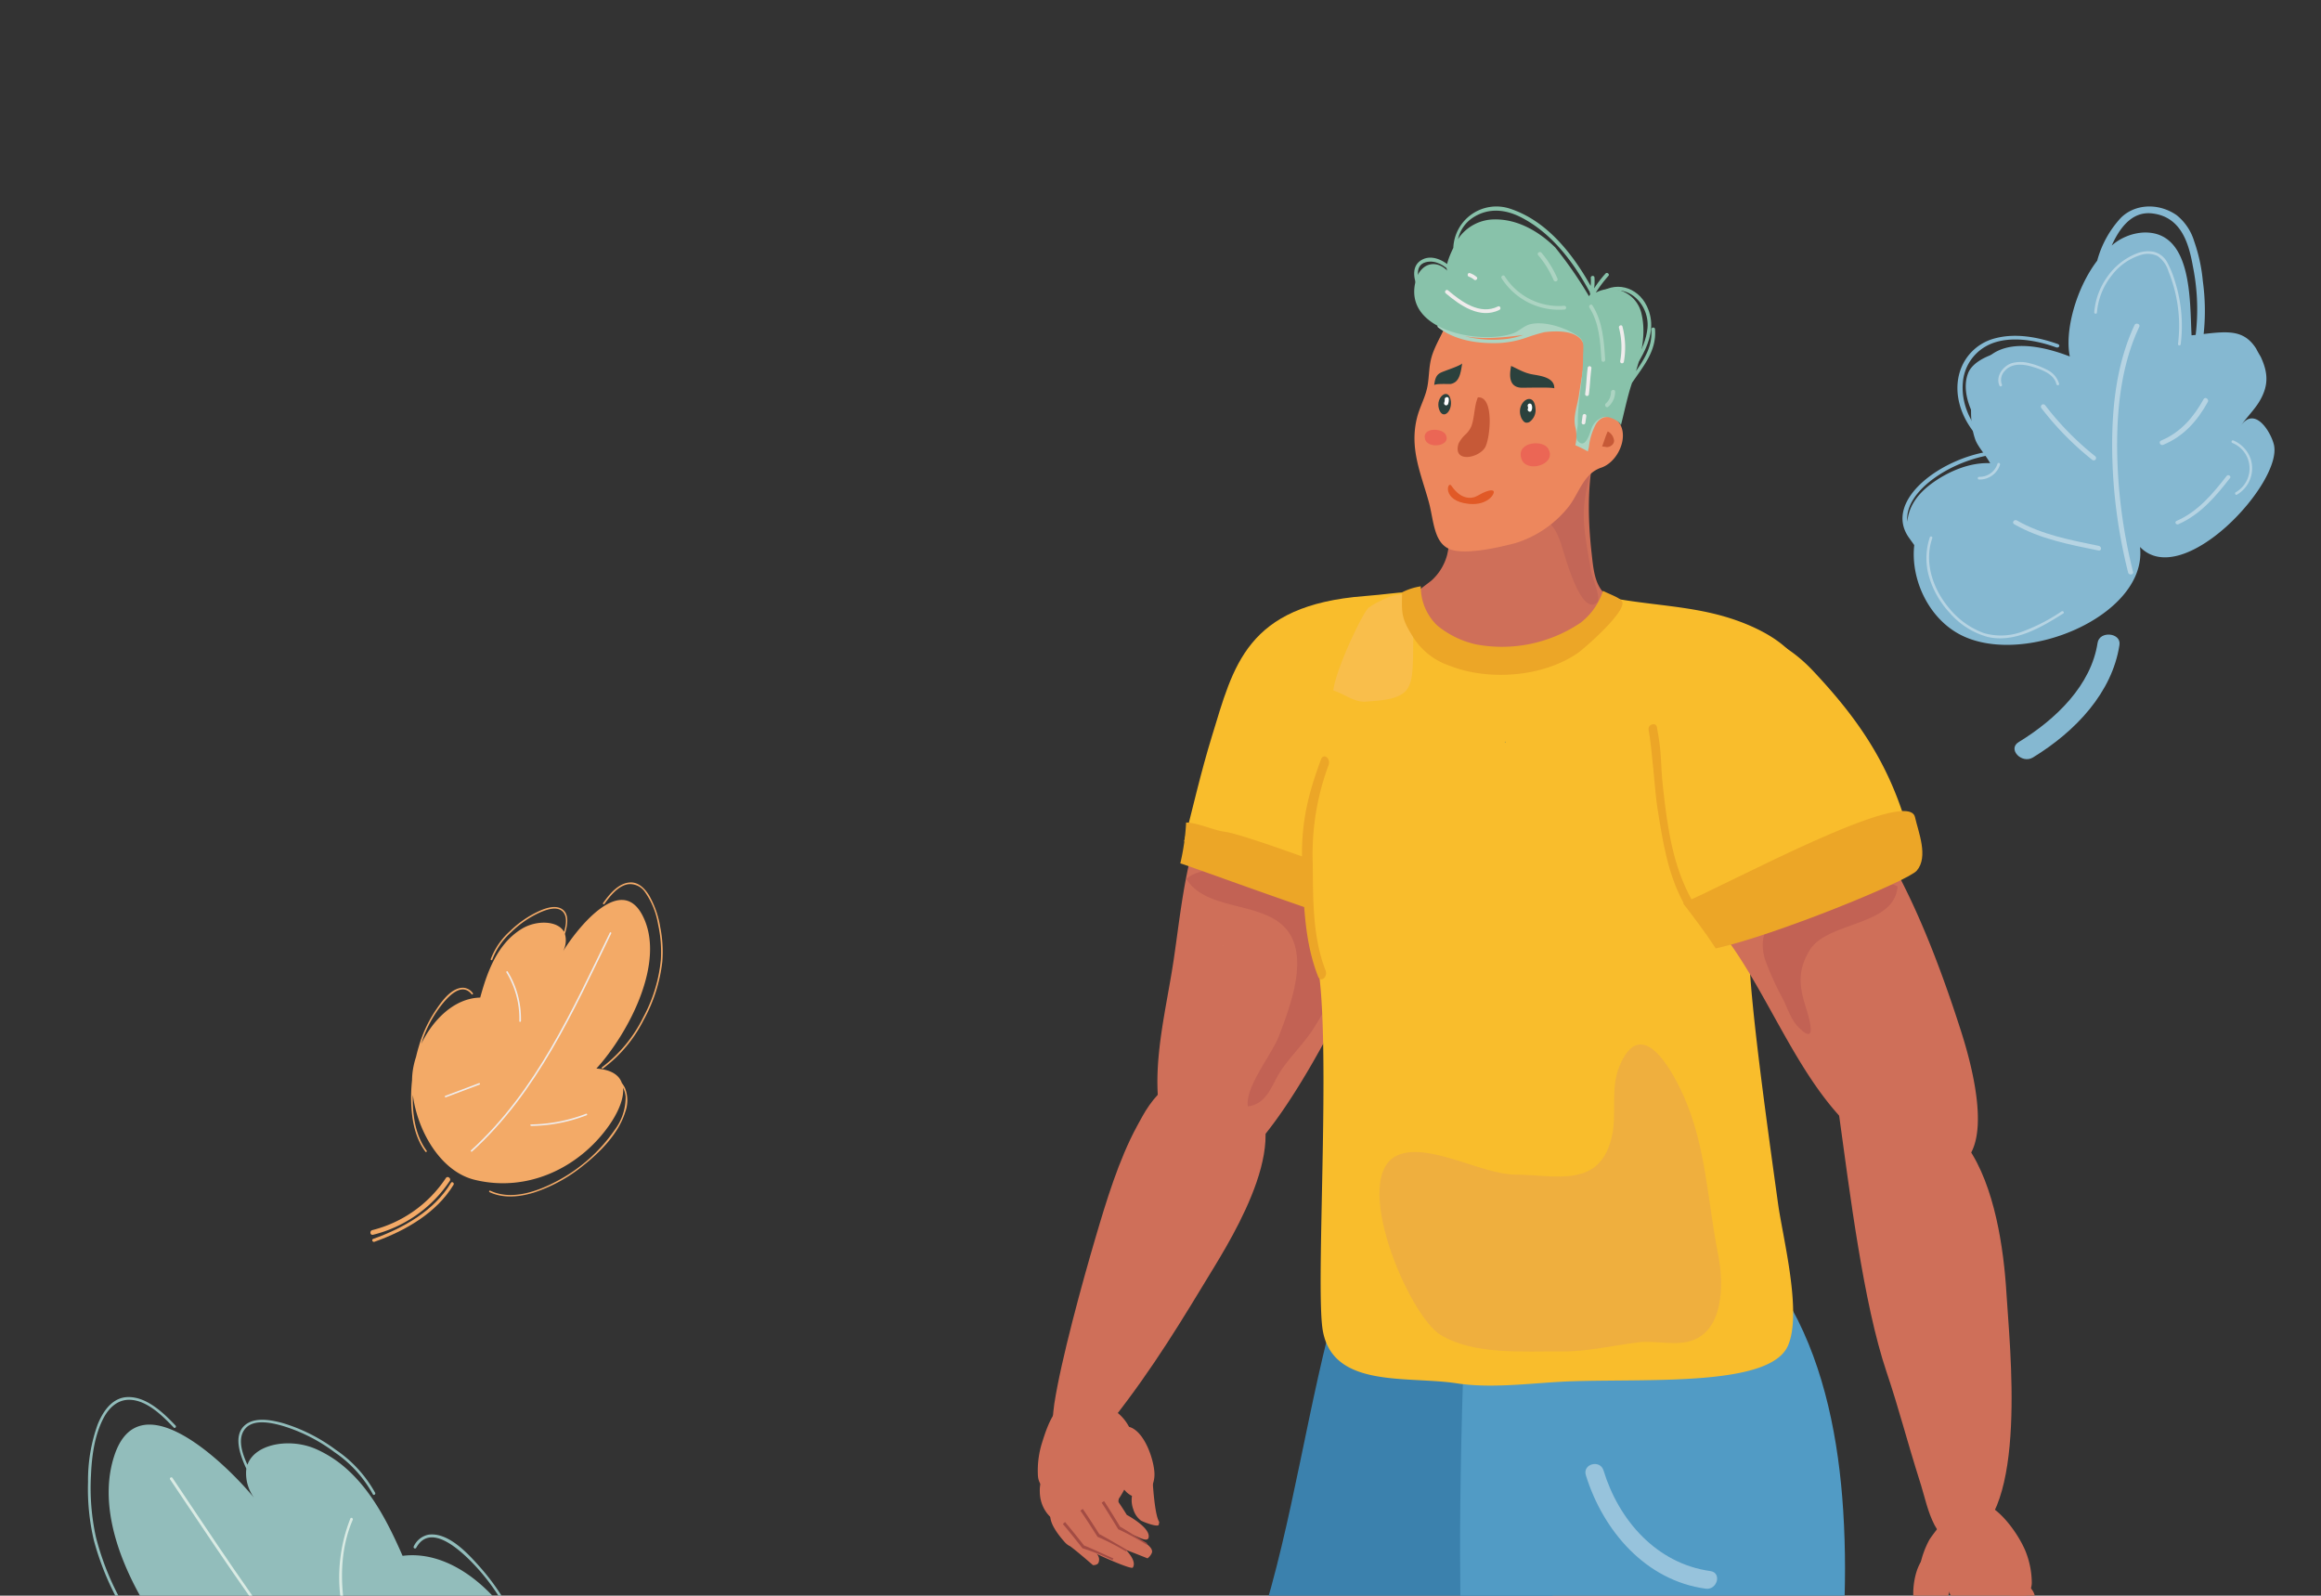 <svg xmlns="http://www.w3.org/2000/svg" xmlns:xlink="http://www.w3.org/1999/xlink" width="899" height="618" viewBox="0 0 899 618"><rect x="0" y="0" width="899" height="618" fill="#333333" stroke="none"/><defs><clipPath id="a"><rect width="899" height="618" transform="translate(9933 -18641)" fill="#fff" stroke="#707070" stroke-width="1"/></clipPath></defs><g transform="translate(-9933 18641)" clip-path="url(#a)"><g transform="translate(9515.029 -18904.785)"><g transform="translate(452.023 804.882)"><path d="M271.695,804.181a17.778,17.778,0,0,1,4.445-13.9,17.051,17.051,0,0,1,13.511-5.509,17.257,17.257,0,0,1,8.135,2.434c.87.5-.053,1.72-.931,1.223a15.7,15.7,0,0,0-23.577,15.546.8.8,0,0,1-1.583.208Z" transform="translate(-191.516 -654.77)" fill="#e6eaed"/><path d="M284.89,720.635c-4.491,3.984-1.794,11.315.185,15.844l.432.92a16.08,16.08,0,0,0,2.993,11.286c-10.166-12.352-44.229-46.226-54.107-16.362-10.96,33.156,21.353,77.3,45.05,97.053-9.545,2.216-13.843,6.652-14.727,12.066a17.341,17.341,0,0,0-1.446,3.6,23.128,23.128,0,0,0,2.337,15.833c6.577,13.712,20.1,24.074,32.863,31.613a98.324,98.324,0,0,0,33.408,12.679c9.559,1.569,20.174,1.132,28.358-4.579.556-.379-.015-1.271-.563-.883-12.595,8.755-30.126,5.087-43.471.121a105.167,105.167,0,0,1-41.752-27.947c-5.171-5.82-10.02-13.072-10.618-21.046a15.749,15.749,0,0,1,.731-6.21c.419,7.676,6.317,16.679,13.269,24.079,23.264,24.661,58.6,35.959,90.764,22.247,20.819-8.883,31.221-37.9,30.38-62.083l.388,2.09c1.924,11.938,2.156,25.188-3.421,36.233a.542.542,0,0,0,.965.492c5.208-10.331,5.379-22.419,3.961-33.683A110.991,110.991,0,0,0,398,819.215a53.816,53.816,0,0,0-1.545-6.539,57.253,57.253,0,0,0-3.419-8.536q-1.316-3.318-2.788-6.583a86.658,86.658,0,0,0-14.344-22.152c-4.52-5.087-12.121-13.451-19.808-12.432a8.067,8.067,0,0,0-5.762,4.6.545.545,0,0,0,.965.5c5.2-9.444,15.849-.059,20.75,4.763a81.382,81.382,0,0,1,15.392,21.34c.326.64.627,1.293.94,1.942-9.771-14.648-25.681-27.073-42.35-24.941-5.187-11.87-11.419-24.244-20.989-33.054a45.243,45.243,0,0,0-12.564-8.311c-10.044-4.407-23.65-2.126-26.542,6.089-2.174-4.666-3.971-10.448-.77-14.081,3.377-3.84,10.483-2.116,14.643-.916a65.233,65.233,0,0,1,19.93,10.181,46.784,46.784,0,0,1,14.772,16.242c.3.6,1.194.039.887-.572a48.348,48.348,0,0,0-15.354-16.731,65.913,65.913,0,0,0-20.4-10.26C295.237,718.554,288.695,717.258,284.89,720.635Z" transform="translate(-224.149 -709.674)" fill="#92bdbb"/><path d="M313.98,817.405c-1.119-.766-2.09,1.1-.987,1.86,17.926,12.24,41.4,14.394,62.489,12.463,1.346-.13,1.287-2.223-.1-2.053C354.622,831.523,331.631,829.46,313.98,817.405Z" transform="translate(-157.608 -627.863)" fill="#92bdbb"/><path d="M245.244,731.478c31.808,47.212,63.421,97.676,111.172,130.58.558.382,1.086-.547.5-.964-47.586-32.757-79.1-83.18-110.766-130.225C245.756,730.351,244.871,730.913,245.244,731.478Z" transform="translate(-213.41 -699.577)" fill="#daebe4"/><path d="M264.393,794.891a.528.528,0,0,0-.492.563.521.521,0,0,0,.283.433,99.571,99.571,0,0,0,36.422,1.7c.667-.106.627-1.145-.057-1.033A98.812,98.812,0,0,1,264.393,794.891Z" transform="translate(-197.879 -646.365)" fill="#daebe4"/><path d="M285.341,739.531a62.292,62.292,0,0,0-3.3,33.994c.106.656,1.156.627,1.03-.064-1.761-11.119-1.317-23.008,3.182-33.4C286.541,739.4,285.615,738.906,285.341,739.531Z" transform="translate(-183.692 -692.468)" fill="#daebe4"/><path d="M299.765,779.173l22.587,5.072a.529.529,0,0,0,.23-1l-22.6-5.072a.53.53,0,0,0-.5.552A.523.523,0,0,0,299.765,779.173Z" transform="translate(-168.402 -660.214)" fill="#daebe4"/><path d="M315.17,815.075c-1.722-1.1-3.185,1.671-1.485,2.783A83.748,83.748,0,0,0,373.9,829.034c1.993-.419,1.019-3.421-.956-3.01A80.558,80.558,0,0,1,315.17,815.075Z" transform="translate(-157.259 -629.854)" fill="#92bdbb"/><path d="M231.543,724.34a64,64,0,0,0-3.706,22.2,86.739,86.739,0,0,0,2.3,22.79,108.233,108.233,0,0,0,17.972,36.7c8.151,11.2,18.393,21.47,30.775,27.95a.542.542,0,0,0,.512-.955h0l-.022-.011c-12.777-6.687-23.1-17.373-31.39-29a104.69,104.69,0,0,1-17.111-36.221,88.538,88.538,0,0,1-1.891-23.867c.318-7.524,1.39-15.59,4.966-22.315,2.07-3.851,5.434-7.018,10.071-6.884,6.716.2,12.715,6.246,17.01,10.742.463.5,1.179-.282.713-.766-4.82-5.057-11.691-11.724-19.366-10.977C236.78,714.353,233.439,719.619,231.543,724.34Z" transform="translate(-227.793 -713.662)" fill="#92bdbb"/></g><g transform="translate(1154.868 343.757)"><path d="M790.811,723.149c-.037.053-.146.059-.21.09C790.665,723.208,790.744,723.178,790.811,723.149Z" transform="translate(-706.587 -576.235)" fill="#b6d4e3"/><path d="M790.651,723.2l-.11.044Z" transform="translate(-706.637 -576.195)" fill="#b6d4e3"/><path d="M873.587,727.948c2.2-3.3,5.385-6.348,7.382-9.719,3.6-6.087,3.375-11.005.433-17.285-1.08-1.735-1.743-3.107-1.743-3.107-4.56-7.105-10.437-6.825-20.329-5.642a84.637,84.637,0,0,0-.313-20.459,64.442,64.442,0,0,0-3.361-15.465,20.515,20.515,0,0,0-6.807-10.117c-6.877-4.769-16.036-4.471-21.576,1.031a39.563,39.563,0,0,0-9.175,16.6c-8.358,10.969-12.653,27.548-10.6,37.117-15.122-5.877-32.393-7.4-36.7,9.4-1.786,6.968-2.364,15.712.027,22.63,1.631,4.807,9.356,10.731,6.467,16.032-1.843,3.344-15.326,4.123-19.393,6.806-17.974,11.869-12.123,42.216,6.495,52.523,24.452,13.56,73.3-6.928,70.293-33.609,16.535,17.106,55.568-25.122,51.83-39.726C885.163,729.725,878.943,719.875,873.587,727.948Zm-18.939-35.242c-.735-13.45.419-40.753-18.9-39.8a20.59,20.59,0,0,0-12.028,5.016c2.734-6.04,7.4-13.317,15.537-12.445,11.549,1.236,14.372,11.969,15.906,20.53a83.617,83.617,0,0,1,1.075,26.542Z" transform="translate(-742.679 -642.802)" fill="#85b8d1"/><path d="M819.57,672.882" transform="translate(-682.587 -617.881)" fill="#85b8d1"/><path d="M791,715.412c-.055-15.827,1.814-32.185,8.587-46.6.49-1.046-1.348-1.7-1.839-.662-6.842,14.582-8.716,31.039-8.685,47.047a204.147,204.147,0,0,0,6.195,48.817c.261,1.154,2.231.907,1.909-.251A204.7,204.7,0,0,1,791,715.412Z" transform="translate(-707.86 -622.239)" fill="#b6d4e3"/><path d="M794.957,704.78a112.7,112.7,0,0,1-19.329-19.713.92.92,0,1,0-1.464,1.115,115.213,115.213,0,0,0,19.7,20.042.9.9,0,1,0,1.143-1.4l-.053-.042Z" transform="translate(-720.362 -608.086)" fill="#b6d4e3"/><path d="M801.309,719.219c-10.828-2.225-22.053-4.292-31.71-9.839-1.066-.609-2.171.821-1.061,1.463,9.961,5.714,21.455,7.886,32.629,10.168C802.393,721.243,802.53,719.49,801.309,719.219Z" transform="translate(-725.249 -587.765)" fill="#b6d4e3"/><path d="M816.179,683.775c-3.814,6.862-8.716,12.814-16.511,16.093-1.123.464-.285,2.1.838,1.642,8.128-3.377,13.332-9.49,17.3-16.652C818.339,683.84,816.733,682.76,816.179,683.775Z" transform="translate(-699.516 -609.194)" fill="#b6d4e3"/><path d="M791.467,763.8c-6.248-6.235-3.67-8.57-5.421-15.328-.759-2.926-5.771-25.824-3.485-28.458-10.172-2.163-20.759,2.889-27.331,7.941-5.668,4.406-8.3,9.265-8.682,14.238-1.408-12.329,18.674-24.816,35.264-26.2a45.108,45.108,0,0,0,10.538,4.643c1.176.355,1.786-.936.614-1.3-1.366-.419-2.688-.874-3.955-1.4l1.64-1.485c-4.473-14.447,1.2-24.787,14.747-34.871-6.952-10.366-31.743-6-35.3,3.026s3.491,21.933,13.12,29.887h0c-.241,0-.494.016-.737.033-10.047-6.495-15.286-16.623-14.442-26.191a17.614,17.614,0,0,1,8.748-13.971c6.41-3.761,15.367-3.2,23.154-1.044,1.43.393,2.84.85,4.224,1.346,1.154.388,1.757-.909.607-1.3-7.707-2.717-16.407-4.3-24.242-2.2a19.223,19.223,0,0,0-12.651,10.38c-4.981,10.58-.1,24.118,11.183,32.571l.883.642c-20.207,2.335-43,19.349-32.752,33.679,10.113,14.143,16.762,22.044,33.483,31.5,15.345,8.658,16.884,5.343,26.813-8.448C806.594,772.74,792.687,764.943,791.467,763.8Zm-5.657-47.345c-.537-.267-1.044-.554-1.562-.837a.409.409,0,0,0,.086-.236c.484.358.964.717,1.476,1.071Z" transform="translate(-744.654 -620.106)" fill="#85b8d1"/><path d="M800.57,736.667c-2.509,16.38-15.961,29.528-30.583,38.464-4.416,2.7,1.2,8.568,5.538,5.95,16.612-10.159,30.688-25.178,33.514-43.586C809.776,732.71,801.3,731.925,800.57,736.667Z" transform="translate(-724.999 -567.674)" fill="#85b8d1"/><path d="M822.334,699.989c-5.2,6.656-10.995,13.794-19.435,17.458-.9.4-.236,1.651.689,1.28,8.68-3.778,14.685-11.05,20.049-17.91C824.212,700.112,822.885,699.271,822.334,699.989Z" transform="translate(-696.754 -595.65)" fill="#b6d4e3"/><path d="M752.027,713.271c-3.331,9.43.225,19.768,6.447,27.151a31.212,31.212,0,0,0,13.431,9.685,23.689,23.689,0,0,0,14.792-.482,70.914,70.914,0,0,0,15.387-7.91c.563-.351,1.225.459.647.818-8.517,5.368-18.782,11.494-29.292,9.084a29.969,29.969,0,0,1-14.538-9.154,35.13,35.13,0,0,1-7.826-13.094,25.733,25.733,0,0,1,0-16.455.525.525,0,0,1,.949.353Z" transform="translate(-740.454 -584.896)" fill="#b6d4e3"/><path d="M761.141,702.51a7.235,7.235,0,0,0,7.089-5.056c.194-.64,1.161-.274.98.373a8.292,8.292,0,0,1-8.168,5.727.526.526,0,0,1,.1-1.044Z" transform="translate(-731.437 -597.8)" fill="#b6d4e3"/><path d="M801.746,653.128a11.92,11.92,0,0,1,6.634-.627,8.158,8.158,0,0,1,5.312,4.357,40.615,40.615,0,0,1,2.9,7.25,58.132,58.132,0,0,1,1.764,7.248,56.809,56.809,0,0,1,.4,16.955.526.526,0,0,1-1.046-.108,55.826,55.826,0,0,0-3.635-27.972,11.171,11.171,0,0,0-4.249-6.081,8.726,8.726,0,0,0-6.286-.5,22.245,22.245,0,0,0-11.368,7.846,26.411,26.411,0,0,0-5.851,14.526c-.05.676-1.088.567-1.046-.11a27.4,27.4,0,0,1,5.085-13.78A25.178,25.178,0,0,1,801.746,653.128Z" transform="translate(-711 -634.942)" fill="#b6d4e3"/><path d="M770.228,676.182a12.905,12.905,0,0,1,6.791.037,28.54,28.54,0,0,1,6.65,2.465,8.775,8.775,0,0,1,4.833,5.48c.15.658-.883.821-1.066.141-.923-4.032-5.952-5.714-9.446-6.762s-8.075-1.434-10.682,1.812a4.941,4.941,0,0,0-.945,5.151.522.522,0,0,1-.953.419C763.783,681.335,766.758,677.255,770.228,676.182Z" transform="translate(-727.837 -615.509)" fill="#b6d4e3"/><path d="M815.046,692.377a12.035,12.035,0,0,1,6.731,7.2,11.789,11.789,0,0,1-5.343,13.807c-.576.331-1-.627-.417-.956a10.632,10.632,0,0,0-1.333-19.068C814.059,693.1,814.423,692.124,815.046,692.377Z" transform="translate(-686.904 -601.764)" fill="#b6d4e3"/></g><g transform="translate(561.447 605.562)"><path d="M477.271,494.143c3.043,1.882,2.125,6.325,1.373,9.086-.057.194-.122.382-.179.57a9.027,9.027,0,0,1-.726,6.731c4.889-7.965,22-30.358,30.658-14.107,9.614,18.025-5.5,46.116-17.738,59.528,5.877.433,8.844,2.6,9.874,5.628a9.743,9.743,0,0,1,1.207,1.927,12.915,12.915,0,0,1,.091,9.274c-2.6,8.42-9.7,15.551-16.593,20.987a59.49,59.49,0,0,1-18.689,10.187c-5.537,1.737-11.891,2.408-17.292-.143a.31.31,0,0,1-.126-.419.307.307,0,0,1,.38-.143c8.307,3.928,18.378.283,25.862-3.7a62.585,62.585,0,0,0,22.258-19.667,21.18,21.18,0,0,0,4.352-12.99,8.939,8.939,0,0,0-1-3.5c.453,4.436-2.2,10.11-5.657,14.939-11.547,16.166-31.5,25.731-51.9,20.689-13.215-3.271-22.11-18.989-23.876-32.905,0,.419-.02.836-.026,1.254-.026,7.007,1.1,14.615,5.422,20.455a.313.313,0,0,1-.507.356c-4.059-5.462-5.284-12.366-5.515-18.939a61.144,61.144,0,0,1,.327-8.716,29.954,29.954,0,0,1,.3-3.882,32.7,32.7,0,0,1,1.24-5.18c.318-1.348.66-2.693,1.073-4.019a49.087,49.087,0,0,1,6.465-13.948c2.236-3.313,5.952-8.758,10.625-8.852a4.923,4.923,0,0,1,3.851,2.134c.252.315-.26.677-.507.364-3.959-4.953-9.431,1.353-11.9,4.538a46.285,46.285,0,0,0-7.2,13.571c-.141.395-.251.812-.4,1.2,4.443-9.247,12.723-17.753,22.858-17.987,1.982-7.25,4.535-14.884,9.4-20.772a26.684,26.684,0,0,1,6.7-5.864c5.562-3.4,13.866-3.288,16.37,1.176.852-2.852,1.377-6.332-.837-8.13-2.371-1.9-6.436-.291-8.793.755a38.692,38.692,0,0,0-10.9,7.574,26.931,26.931,0,0,0-7.274,10.594c-.123.369-.706.119-.585-.249a27.847,27.847,0,0,1,7.57-10.931,39.606,39.606,0,0,1,11.167-7.658C470.919,493.849,474.691,492.53,477.271,494.143Z" transform="translate(-403.13 -483.864)" fill="#f3aa67"/><path d="M411.03,572.4c11.772-4.18,23.692-10.985,30.11-21.7.4-.684,1.424.051,1.024.722-6.533,10.869-18.678,17.862-30.642,22.1C410.761,573.795,410.262,572.676,411.03,572.4Z" transform="translate(-409.956 -434.338)" fill="#f3aa67"/><path d="M485.94,497.927c-14.495,29.828-28.6,61.521-53.92,84.5-.307.273-.679-.221-.39-.483,25.248-22.933,39.291-54.569,53.769-84.306C485.538,497.324,486.116,497.572,485.94,497.927Z" transform="translate(-392.657 -478.193)" fill="#efecec"/><path d="M444.4,540.074a61.474,61.474,0,0,0,21.344-4.132.309.309,0,0,1,.232.572,61.837,61.837,0,0,1-21.507,4.163C444.094,540.657,444.019,540.063,444.4,540.074Z" transform="translate(-382.199 -446.354)" fill="#efecec"/><path d="M439.6,505.864a35.094,35.094,0,0,1,5.131,19.183c0,.386-.611.448-.627.062a34.448,34.448,0,0,0-5-18.883C438.889,505.916,439.39,505.541,439.6,505.864Z" transform="translate(-386.423 -471.362)" fill="#efecec"/><path d="M439.443,530.043l-12.959,4.882a.309.309,0,0,1-.285-.549l.024-.011.029-.013,12.986-4.888a.307.307,0,0,1,.208.578h0Z" transform="translate(-397.208 -451.721)" fill="#efecec"/><path d="M411.036,569.891a48.3,48.3,0,0,0,28.449-20.15c.645-1.009,2.18.117,1.529,1.084a50.168,50.168,0,0,1-29.72,20.876C410.116,571.981,409.852,570.173,411.036,569.891Z" transform="translate(-410.269 -435.235)" fill="#f3aa67"/><path d="M470.272,486.947c3.372-.179,5.853,2.547,7.4,5.094a36.812,36.812,0,0,1,4.3,12.392,48.376,48.376,0,0,1,.759,13.262,60.966,60.966,0,0,1-7.265,22.609,53.2,53.2,0,0,1-15.7,18.7c-.318.232-.7-.256-.371-.494a53.971,53.971,0,0,0,15.97-19.363,58.552,58.552,0,0,0,6.806-22.247,49.372,49.372,0,0,0-1.1-13.84,29.98,29.98,0,0,0-5.025-12.351,6.925,6.925,0,0,0-6.636-3.055c-3.971.7-6.979,4.686-9.113,7.645a.315.315,0,0,1-.5-.38h0C462.175,491.617,465.644,487.185,470.272,486.947Z" transform="translate(-369.68 -486.939)" fill="#f3aa67"/></g><g transform="translate(819.936 343.758)"><path d="M583.341,525.233c2.2-14.972,3.9-31.883,8.621-47.287a9.086,9.086,0,0,0,1-.044,246.863,246.863,0,0,1,39.215-1.157c12.531.814,25.511,2.328,36.339,8.886a5.673,5.673,0,0,0,1.918.721,26.89,26.89,0,0,1-1.488,14.352,171.975,171.975,0,0,1-8.457,18.971c-7.861,16.239-58.61,129.344-79.5,76.531C572.291,574.209,579.942,548.329,583.341,525.233Z" transform="translate(-530.642 -233.836)" fill="#cf6f59"/><g transform="translate(56.717 149.385)"><path d="M593.345,481.4c8.4-27.3,13.227-50.872,59.111-54.429,31.026-2.4,17.619-8.347,42.178,43.679,3.485,7.385,12.531,20.457,10.911,30.536-1.549,9.68-13.736,18.7-20.422,24.763-5.882,5.341-13.319,16.21-21.035,17.616-6.151,1.119-11.38-4.313-16.584-6.219-5.449-2-65.343-13.651-64.846-15.533C585.815,509.688,589.114,495.139,593.345,481.4Z" transform="translate(-582.654 -425.457)" fill="#f9bd2c"/></g><path d="M608.975,545.356c-1.719,11.563-14.933,21.606-24.025,12.635C568.737,542,612.826,519.458,608.975,545.356Z" transform="translate(-527.014 -186.505)" fill="#cf6f59"/><path d="M555.384,655.493c2.589-16.981,10.927-47.309,15.826-63.926,4.251-14.458,9.119-30.656,16.292-43.823.62-1.137,1.245-2.278,1.883-3.438,6.937-12.639,18.685-21.516,34.239-14.522,28.751,12.937,4.672,54.577-6.182,72.452-12.352,20.327-23.513,39.122-39.888,59.868C559.414,685.081,552.74,672.916,555.384,655.493Z" transform="translate(-548.992 -191.677)" fill="#cf6f59"/><g transform="translate(0 462.037)"><path d="M558.4,633.738c-3.439-1.765-6.46-3.692-6.712-7.808a36,36,0,0,1,1.543-12.52c2.608-8.36,5.948-17.9,15.752-16.89.605.064,1.194.141,1.766.223,22.008,3.6,22.1,24.432,11.554,39.247-2.873,4.041-10.435,1.776-14.657,1.031A34.124,34.124,0,0,1,558.4,633.738Z" transform="translate(-551.636 -596.447)" fill="#cf6f59"/><path d="M552.086,619.418c-.662-12.741,10.016-4.811,11.631,2.593C566.861,636.456,552.688,630.969,552.086,619.418Z" transform="translate(-551.287 -582.994)" fill="#cf6f59"/><path d="M552.354,609.1s-1.062,16.091,7.124,26.612,22.128-5.848,22.128-5.848,2.577-4.851-1.516-11.823S554.476,603.184,552.354,609.1Z" transform="translate(-551.078 -587.689)" fill="#cf6f59"/></g><path d="M619.027,548.474c4.118-10.891,11.455-29.724,3.381-40.527-8.841-11.832-31.269-7.352-39.3-20.139,9.676-9.109,40.552,2.013,51.5,5.657,7.321,2.43,16.164,4.56,16.111,12.337-.035,7.127-7.069,14.569-9.292,21.258a81.525,81.525,0,0,1-9.508,19.3c-3.7,5.584-8.475,10.143-12.114,15.553s-5.147,12.924-12.847,13.957a8.807,8.807,0,0,1-.028-2.461C607.824,565.852,616.517,555.1,619.027,548.474Z" transform="translate(-525.56 -227.316)" fill="#c26254"/><g transform="translate(55.201 238.61)"><path d="M598.993,477.81c9.5,1.234,61.785,21.706,75.577,25.345a8.24,8.24,0,0,0-1.772,2.715,46.169,46.169,0,0,1-8.648,12.43c-27.287-8.153-80.812-28.005-82.324-28.223a87.364,87.364,0,0,0,2.253-15.824C588.377,474.252,594.73,477.255,598.993,477.81Z" transform="translate(-581.825 -474.254)" fill="#eca627"/></g><g transform="translate(71.844 286.156)"><path d="M590.965,500.392c-.015-.053-.027-.091-.038-.135C590.927,500.257,591.126,500.705,590.965,500.392Z" transform="translate(-590.927 -500.257)" fill="#f3d2c7"/></g><g transform="translate(76.426 238.65)"><path d="M593.433,474.276Z" transform="translate(-593.433 -474.276)" fill="#ebaf87"/></g><g transform="translate(340.203 540.682)"><path d="M744.455,653.816a7.64,7.64,0,0,0,1.85-4.215,9.245,9.245,0,0,0-1.311-6.68c-1.7-2.218-4.761-2.487-7.3-3.465.841,7.065,1.379,13.805.49,16.07.02.064.042.125.068.192.082.223.174.461.252.693C738.894,657.462,743.861,654.436,744.455,653.816Z" transform="translate(-737.693 -639.457)" fill="#cf6f59"/></g><g transform="translate(339.104 521.709)"><path d="M749.058,650.07a36.213,36.213,0,0,0,2.317-7.665c.581-2.8,1.657-6.59.36-9.349-1.344-2.865-6.345-5.059-9.108-3.4-4.509,2.7-5.948,12.033-5.438,16.928C737.943,653.771,745.487,657.7,749.058,650.07Z" transform="translate(-737.092 -629.081)" fill="#cf6f59"/></g><g transform="translate(200.233 874.868)"><path d="M712.1,823.737c19.13,9.272,25.791,38.55,31.885,56.615,2.94,8.711,16.478,37.791,25.125,59.708,4.447,11.271,10.293,25.1,9.552,30.06-1.565,10.276-11.43,15.911-15.813,24.511a61.293,61.293,0,0,0-3.694,11.957c-1.611,5.562-5.9,9.077-9.126,13.242-2.79,3.6-6.489,10.772-11.137,11.861-6.411,1.479,1.24-11.377,1.849-15.365,1.119-7.608-3.959-5.147-2.214-16.323,4.1-26.224-19.5-60.167-35.167-81.843-14.529-20.108-26.232-44.979-39.009-66.55a18.476,18.476,0,0,1-2.909-13.719C664.173,826.534,702.008,818.811,712.1,823.737Z" transform="translate(-661.143 -822.223)" fill="#cf6f59"/></g><g transform="translate(69.652 742.093)"><path d="M632.229,758.375a69.55,69.55,0,0,1,6.849-3.895c19.371-7.742,36.87-6.358,53.443,4.884,52.92,35.837,86.72,110.823,113.386,167.877,4.323,9.271,21.2,35.478,19.269,45.935-3.119,16.758-24.909,31.821-38.448,38.959-21.706,11.436-26.915,5.73-39.9-13.586-18.109-26.956-39.98-50.494-57.958-77.409C658.1,875.128,618.713,838.2,589.841,791.394,587.654,787.843,617.855,767.21,632.229,758.375Z" transform="translate(-589.729 -749.609)" fill="#3b81ad"/></g><g transform="translate(222.255 874.559)"><path d="M677.016,823.079l19.291,24.593c1.955,2.478-1.247,5.067-3.215,2.545L673.8,825.637C671.839,823.149,675.039,820.573,677.016,823.079Z" transform="translate(-673.187 -822.055)" fill="#fff"/></g><g transform="translate(168.936 913.842)"><path d="M648.064,1021.371c3.357-2.478,7.978-4.43,10.344-6.374,11.6-9.537,11.317-44.6,13.216-58.016,1.624-11.45-.353-9.091-.508-20.649-.333-25.063,4.46-52.4,6.44-77.652a18.649,18.649,0,0,1,5.6-13.031c8.885-7.795,44.813,7.8,50.326,17.724,10.472,18.779-1.086,46.853-6.561,65.323a494.11,494.11,0,0,0-12.7,52.81c-2.2,11.382-1.763,28.6-1.549,40.1.167,8.822-1.655,16.533-11.068,19.852-13.509,4.767-30.06,3.054-43.412-1.342-5.235-1.719-15.537-7.139-14.006-13.838A9.2,9.2,0,0,1,648.064,1021.371Z" transform="translate(-644.027 -843.538)" fill="#cf6f59"/></g><g transform="translate(216.003 1020.598)"><path d="M669.768,902.6l1.962-.673A15.943,15.943,0,0,1,669.768,902.6Z" transform="translate(-669.768 -901.923)" fill="#b58172"/></g><g transform="translate(56.393 386.226)"><path d="M611.954,718.79c3.229-10.08,6-20.45,8.519-30.944,10.366-43.211,16.487-88.806,32.626-127.95,14.564-.225,27.106,4.941,41.364,4.026,6.528-.426,12.675-11.832,19.794-8.237,13.189,6.641,10.964,74.5,11.4,88.539,1.878,59.706-2.425,125.231-10.455,184.423-6.422,47.217-27.014,115.52-72.794,132.847-36.477,13.814-54.553-26.531-59.122-61.7-3.328-25.5,4.474-56.9,8.279-82.339C596.531,784.217,601.748,750.721,611.954,718.79Z" transform="translate(-582.477 -554.985)" fill="#3b81ad"/></g><g transform="translate(163.571 370.958)"><path d="M706.315,553.364c61.412,16.01,79.728,72.971,83.171,127.362,3.856,61-9.053,107.6-13.8,167.949-2.75,35.038-9.623,101.554-49.007,112.476-24.745,6.875-38.13,16.047-57.477-6.266-29.872-34.509-27.617-217.709-28.049-249.9-.5-36.061,2-147.592,7.681-153.882C657.69,541.283,694.456,550.264,706.315,553.364Z" transform="translate(-641.093 -546.635)" fill="#519bc5"/></g><g transform="translate(174.866 697.333)"><path d="M686.61,725.518c24.865-2.942,42.362,11.084,54.037,33.07,23.412,44.085,26.91,110.033,18.265,161-1.042,6.151-2.145,12.308-3.26,18.475-3.973,21.836-7.8,43.659-12.262,65.4-3.291,16.129-9.543,53.931-12.7,62.708-6.524,18.276-60.852,20.176-76.458-3.381-7.949-11.993,1.287-94.717.24-121.7-1.823-47.217,2.938-91.8-3-138.427C646.217,761.324,637.338,731.3,686.61,725.518Z" transform="translate(-647.27 -725.13)" fill="#519bc5"/></g><g transform="translate(161.567 448.985)"><path d="M640.149,589.431c-.047-.044-.108-.079-.152-.123A.289.289,0,0,0,640.149,589.431Z" transform="translate(-639.997 -589.308)" fill="#c47b65"/></g><g transform="translate(104.413 151.959)"><path d="M627.1,461.5c3.191-9.892,6.829-13.982,16.336-19.77a8.355,8.355,0,0,1,4.178-1.626,65.823,65.823,0,0,0,8.565-1.85c5.544,6.636,8.223,7.294,17.089,8.885,14.2,2.551,37.256.152,44.187-13.176,3.3-6.347,3.076-9.2,12.354-5.37,6.266,2.589,11.538,7.117,17.277,10.538,4.273,2.547,10.071,4.536,13.262,8.338,5.017,5.972,8.97,17.6,12.017,24.882,4.43,10.583,3.357,22.03,3.748,33.1.62,17.954,13.266,33,4.661,48.272-3.56,6.316,3.454,58.307,10.295,107.466,1.848,13.28,9.4,42.17,3.827,54.955-6.859,15.718-52.589,12.807-83.364,13.763-14.323.446-30.634,3.01-44.88.81-19.647-3.028-49.422,2.384-52.18-22.191-2.532-22.584,4.507-124.906-3.266-146.171-2.167-5.919-.351-10.228-1.62-16.246-1.13-5.37.283-11.339-.448-16.8a68.086,68.086,0,0,1,.591-18.864c1.907-11.763,5.7-20.8,10.02-31.982C620.732,475.96,626.265,464.08,627.1,461.5Z" transform="translate(-608.739 -426.865)" fill="#f9bd2c"/></g><path d="M617.9,463.63a99.177,99.177,0,0,0-6.122,38.32c.1,14.646.082,28.691,4.942,41.137,1,2.576-1.883,4.959-2.891,2.377-5.29-13.547-5.551-27.848-6.151-43.626s2.394-27.186,7.285-40.411C615.934,458.8,618.871,461.01,617.9,463.63Z" transform="translate(-505.267 -247.251)" fill="#eca627"/><g transform="translate(187.283 180.378)"><path d="M654.074,442.434h-.013l.018-.027Z" transform="translate(-654.061 -442.407)" fill="#e2b6aa"/></g><g transform="translate(187.283 180.378)"><path d="M654.074,442.434h-.013l.018-.027Z" transform="translate(-654.061 -442.407)" fill="#e2b6aa"/></g><g transform="translate(102.708 194.386)"><path d="M607.807,450.452a2.98,2.98,0,0,0,.055-.384A1.705,1.705,0,0,0,607.807,450.452Z" transform="translate(-607.807 -450.068)" fill="#f2a69f"/></g><g transform="translate(109.189 188.381)"><path d="M611.5,446.885a2.208,2.208,0,0,0-.146.322l.093-.422C611.463,446.815,611.481,446.85,611.5,446.885Z" transform="translate(-611.351 -446.784)" fill="#6eb9bb"/></g><g transform="translate(146.205 78.996)"><path d="M646.716,421.609c1.055-6.041-.729-12.324.338-17.981,3.4-18.009,15.868-15.089,30.362-15.164,5.555-.027,11.113-2.181,16.67-1.284a95.09,95.09,0,0,0,12.242,1.891c-8.539,15.074-8.311,36.7-6.372,53.606.583,5.094,1.05,11.2,4.639,14.877,3.474,3.558,9.314,6.341,4.575,11.463a58.527,58.527,0,0,1-37.835,16.336c-7.665.6-15.864-2.6-22.776-5.581a27.494,27.494,0,0,1-11.925-10.742c-1.567-2.84-5.356-7.394-5.017-10.847.1-.965,5.666-4.7,6.537-5.593a20.382,20.382,0,0,0,5.778-9.623C645.553,435.948,645.482,428.687,646.716,421.609Z" transform="translate(-631.595 -386.961)" fill="#cf6f59"/><g transform="translate(26.035 11.923)"><path d="M672.1,405.023a10.754,10.754,0,0,0,2.114-.035c8.042-.976,10.74-7.294,16.875-11.507-2.238,8.471-5.3,16.879-5.917,25.685-.561,8,1.448,16.584,2.7,24.476.446,2.774,4.1,10.656,2.342,12.271-5.831,5.359-11.83-15.965-12.894-19.355-1.646-5.266-3.116-10.837-8.462-13.427-4.809-2.33-10.474-2.044-15.312-4.46-4.9-2.445-10.841-9.834-5.778-14.961C653.667,397.733,664.479,404.486,672.1,405.023Z" transform="translate(-645.834 -393.482)" fill="#c36657"/></g></g><g transform="translate(136.507 244.229)"><path d="M626.386,477.488c-.254.351.084-.161.084-.161A1.116,1.116,0,0,1,626.386,477.488Z" transform="translate(-626.291 -477.327)" fill="#f3d2c7"/></g><g transform="translate(142.164 184.547)"><path d="M629.385,444.7v-.015h.013Z" transform="translate(-629.385 -444.687)" fill="#ebaf87"/></g><path d="M650.933,457.348c-.135-.051-.265-.11-.421-.179C650.933,457.086,651.053,457.139,650.933,457.348Z" transform="translate(-469.718 -249.83)" fill="#437071"/><g transform="translate(105.78 252.197)"><path d="M609.487,481.992a2.2,2.2,0,0,1,.019-.307A1.731,1.731,0,0,1,609.487,481.992Z" transform="translate(-609.487 -481.685)" fill="#f2a69f"/></g><g transform="translate(132.798)"><g transform="translate(75.442 96.781)"><path d="M665.734,396.878l-.212-.19a5.165,5.165,0,0,0,.532.386Z" transform="translate(-665.522 -396.688)" fill="#f2ddd4"/></g><g transform="translate(86.475 98.904)"><path d="M671.779,398.006l-.223-.157c.165.115.347.223.521.333Z" transform="translate(-671.556 -397.849)" fill="#f2dfd6"/></g><g transform="translate(91.174 87.311)"><path d="M674.349,391.547c-.079-.013-.143-.022-.223-.038.172.022.353.027.523.033Z" transform="translate(-674.126 -391.509)" fill="#f2ded4"/></g><g transform="translate(74.432 99.425)"><path d="M664.992,398.134h0Z" transform="translate(-664.97 -398.134)" fill="#e2b6aa"/></g><g transform="translate(90.137 91.928)"><path d="M673.559,394.142a.16.16,0,0,0,.062-.108Z" transform="translate(-673.559 -394.034)" fill="#e5beb1"/></g><g transform="translate(78.457 98.377)"><path d="M667.207,397.561l-.036.1Z" transform="translate(-667.171 -397.561)" fill="#e2bcb0"/></g><g transform="translate(79.528 102.045)"><path d="M667.772,399.567h0Z" transform="translate(-667.757 -399.567)" fill="#e2b6aa"/></g><g transform="translate(83.792 102.08)"><path d="M670.153,399.586l-.064.1Z" transform="translate(-670.089 -399.586)" fill="#e2bcb0"/></g><path d="M635.836,382.119h.119C635.969,382.192,635.821,382.179,635.836,382.119Z" transform="translate(-614.676 -311.977)" fill="#001c2d"/><g transform="translate(76.12 99.116)"><path d="M665.928,397.965l-.035.115Z" transform="translate(-665.893 -397.965)" fill="#e2bcb0"/></g><g transform="translate(56.135 90.773)"><path d="M655.173,393.481a1.339,1.339,0,0,0-.21.015,3.954,3.954,0,0,0,.485-.093Z" transform="translate(-654.963 -393.402)" fill="#f2ded4"/></g><g transform="translate(78.724 72.824)"><path d="M667.518,383.622a1.494,1.494,0,0,0-.2-.016,3.953,3.953,0,0,0,.484-.02Z" transform="translate(-667.317 -383.586)" fill="#f2ded4"/></g><g transform="translate(52.452 79.661)"><path d="M654.924,387.329l.069.269c.024.671-1.766,2.436-2.035,1.611C652.794,388.709,654.885,387.237,654.924,387.329Z" transform="translate(-652.949 -387.325)" fill="#e47d5a"/></g><g transform="translate(44.602 57.591)"><path d="M648.656,375.255" transform="translate(-648.656 -375.255)" fill="#eb6655"/></g><path d="M647.225,394.168a22.165,22.165,0,0,0,12.4,3.205c.913-.018,1.119,1.421.175,1.432a23.828,23.828,0,0,1-13.476-3.491C645.543,394.81,646.457,393.662,647.225,394.168Z" transform="translate(-606.234 -302.099)" fill="#2f4a47"/><g transform="translate(72.26 56.799)"><path d="M663.782,375.78a10.994,10.994,0,0,1,.931-.958Z" transform="translate(-663.782 -374.822)" fill="#b58b7e"/></g><g transform="translate(73.191 55.097)"><path d="M665.78,374.485a11.233,11.233,0,0,0-1.488,1.119l1.7-1.713C665.922,374.065,665.853,374.277,665.78,374.485Z" transform="translate(-664.291 -373.891)" fill="#b58b7e"/></g><g transform="translate(67.084 104.967)"><path d="M662.523,401.211l.128-.046c-.128.1-.261.225-.38.334-.448.422-.9.856-1.32,1.287a10.466,10.466,0,0,1,1.172-1.227C662.251,401.437,662.394,401.335,662.523,401.211Z" transform="translate(-660.951 -401.165)" fill="#e39a81"/></g><g transform="translate(13.109 34.757)"><path d="M636.429,397.817c.761-3.962.512-7.87,1.737-11.876,1.253-4.1,3.873-8.279,5.541-12.282,1.04-2.509,1.163-4.376,3.893-3.92a22.46,22.46,0,0,1,3.9,1.161,19.782,19.782,0,0,0,4.172,1.168c1.765.223,3.7.446,5.654.592-.075-1.79-.311-3.132,1.261-4.569,5.522-5.034,13.9-1.678,20.324-4.048,5.868-2.165,13.059-2.322,15.2,5.579,2.812,10.411.638,21.556-1.2,31.986-.369,2.1-2.774,5.837-1.264,7.833,2.882,3.816,7.59-2.015,11.161-.6,9.656,3.8,4.778,17.7-3.033,20.324-7,2.355-8.557,10-12.787,15.317a42.284,42.284,0,0,1-20.561,13.937c-6.115,1.6-17.618,4.238-23.944,2.759-7.724-1.81-7.426-11.269-9.552-18.9-3.077-11.07-7.519-20.638-4.476-32.615C633.493,405.632,635.65,401.895,636.429,397.817Z" transform="translate(-631.432 -362.767)" fill="#ed875d"/></g><g transform="translate(50.162 61.756)"><path d="M657.519,380.04a17.347,17.347,0,0,0,2.419.7c2.887.569,9.086,1.028,8.857,5.533,0-.164-.715-.24-1.816-.3-3.357-.148-10.367.047-11.09,0-4.458-.329-4.635-4.31-3.805-8.44C653.985,378.4,655.652,379.341,657.519,380.04Z" transform="translate(-651.697 -377.533)" fill="#2b413d"/></g><g transform="translate(20.755 60.718)"><path d="M640.242,379.766c.485-.192,6.1-2.121,6.2-2.8-.446,3.319-.962,5.86-2.538,7.16a4.4,4.4,0,0,1-1.991.88c-.463.077-6.229-.272-6.3.508C636.058,380.891,637.707,380.794,640.242,379.766Z" transform="translate(-635.614 -376.965)" fill="#2b413d"/></g><g transform="translate(64.266 87.039)"><path d="M659.41,391.36" transform="translate(-659.41 -391.36)" fill="#e2b6aa"/></g><g transform="translate(78.205 77.712)"><path d="M667.033,386.378a.176.176,0,0,0,.055-.119Z" transform="translate(-667.033 -386.259)" fill="#e5beb1"/></g><g transform="translate(54.235 91.708)"><path d="M664.743,396.286c.083.225.223.6.063.117,2.909,5.9-8.664,9.115-10.552,3.639C651.878,393.176,663.077,392.313,664.743,396.286Z" transform="translate(-653.924 -393.913)" fill="#eb6655"/></g><g transform="translate(17.063 86.481)"><path d="M641.833,393.125c.057.163.135.422.046.09,1.834,4.229-7.029,5.37-8.13,1.529C632.357,389.916,640.82,390.322,641.833,393.125Z" transform="translate(-633.595 -391.055)" fill="#eb6655"/></g><path d="M632.2,359.462a32.884,32.884,0,0,0,13.875,13.021c10.04,5.136,21.706,2.829,32.308,1.81,9.488-.894,20.684-.576,23.165,10.7a29.074,29.074,0,0,1-.764,12.278c-1.642,8.338,9.362,2.379,12.428,1.09-3.061,1.289-3.256,10.894-4.712,13.7-.027.06-3.979.2-4.522.43a6.2,6.2,0,0,0-2.83,2.426,24.31,24.31,0,0,0-2.776,8.865c-.124.62-.274,1.234-.415,1.836a49.785,49.785,0,0,0-4.851-2.406,14.607,14.607,0,0,0-.013-7.047c-.953-4.109.817-8.257,1.4-12.262.753-5.166,1.753-10.293,2.278-15.491.708-6.937-4.209-8.952-9.581-9.237a.879.879,0,0,1-.2,0,1.033,1.033,0,0,0-.13-.018,36.837,36.837,0,0,0-5.712.269.191.191,0,0,1-.046,0,72.246,72.246,0,0,0-6.981,2.127,37.726,37.726,0,0,1-10.986,2.106c-8.01.225-16.648-1.055-23.152-6.041a.671.671,0,0,1-.156-.936.606.606,0,0,1,.069-.082,21.274,21.274,0,0,1-6.1-7.338C632.311,366.383,633.425,361.64,632.2,359.462Zm35.01,22.5a30.3,30.3,0,0,0,5.71-1.444c-7.427.98-15.588,1.83-22.792.431a44.2,44.2,0,0,0,17.082,1.013Z" transform="translate(-617.691 -330.748)" fill="#acd4c2"/><g transform="translate(29.827 73.923)"><path d="M643.775,398.424a9.413,9.413,0,0,0,2.169-3.169c1.238-3.58,1.028-7.608,2.461-11.055,6.546-.541,4.772,16.484,2.686,19.585-2.752,4.118-12.479,5.78-10.161-1.679A12.365,12.365,0,0,1,643.775,398.424Z" transform="translate(-640.576 -384.187)" fill="#c65937"/></g><g transform="translate(12.993)"><path d="M635.249,367.236c2.565-1.836,6.065-1.582,9.055,1.479-1.119-1.141.51-5.434,2.22-8.925a16.705,16.705,0,0,1,21.845-15.217c14.216,4.61,24.189,17.232,31.349,29.934a17.973,17.973,0,0,0,.049-3.072c-.09-.931,1.357-1.1,1.43-.168a22.1,22.1,0,0,1-.128,4.215,44.372,44.372,0,0,1,4.383-5.725c.625-.693,1.768.225,1.132.9a49.9,49.9,0,0,0-4.884,6.473,12.254,12.254,0,0,1,17.775,8.459c1.633,7.223.1,14.637-2.205,21.931,3.4-4.847,6.444-9.794,5.941-16.067-.073-.94,1.371-1.119,1.437-.172.671,8.435-4.544,14.337-8.9,20.786-1.713,4.9-3.132,11.962-4.361,16.588.349-1.322-4.985-4.429-7.413-3.1a7.278,7.278,0,0,0-4.085,4.7c-.644,1.647-2.238,7.57-5.147,4.348-1.274-1.4.037-5.043.011-6.727-.141-8.557,2.013-16.784,2.013-25.239,0-5.407,1.119-6.923-3.231-9.5-4.573-2.686-11.457-4.88-16.738-3.884-2.931.558-4.538,2.723-7.208,3.666-12.681,4.434-43.5-1.093-37.431-21.075A8.739,8.739,0,0,1,635.249,367.236Zm13.888-11.98a17.092,17.092,0,0,1,13.238-6.491c9.058-.161,17.367,4.672,23.637,10.885A157.906,157.906,0,0,1,699.069,378.5c.188-.276.366-.556.551-.837a.616.616,0,0,1-.223-.6.234.234,0,0,1,.011-.088c-6.321-11.648-14.661-22.845-26.654-29.022-6.041-3.112-12.591-3.747-18.5.029a13.522,13.522,0,0,0-5.928,8.473,12.937,12.937,0,0,1,.806-1.2Z" transform="translate(-631.359 -343.758)" fill="#88c2aa"/><path d="M634.6,355.3c4.253-2.154,9.4,1.026,12.154,4.12.627.7-.539,1.554-1.152.865-2.368-2.651-6.054-4.9-9.728-3.92-4.507,1.194-3.09,6.645-1.688,9.678.4.845-.953,1.382-1.342.53C631.075,362.778,630.122,357.545,634.6,355.3Z" transform="translate(-631.369 -334.785)" fill="#88c2aa"/><path d="M670.339,363.854c6.464-5.648,15.464-3.172,19.069,4.394,5.634,11.788-4.088,22.2-9.453,31.914-.448.8-1.772.223-1.326-.582,4.076-7.385,10.232-14.174,11.042-22.871.923-10.155-9.746-19.318-18.46-11.688C670.509,365.649,669.655,364.474,670.339,363.854Z" transform="translate(-599.291 -329.667)" fill="#88c2aa"/></g><path d="M639.066,361.6c5.193,4.421,12.364,9.686,19.351,6.237.841-.411,1.384.947.539,1.342-7.484,3.686-15.2-1.7-20.786-6.438C637.453,362.134,638.355,360.995,639.066,361.6Z" transform="translate(-612.959 -329.118)" fill="#efecec"/><path d="M674.772,369.934c-.274-.894,1.079-1.439,1.342-.547a31.778,31.778,0,0,1,.559,13.635.727.727,0,0,1-1.439-.21A29.867,29.867,0,0,0,674.772,369.934Z" transform="translate(-582.448 -322.903)" fill="#efecec"/><path d="M668.578,378.2a.726.726,0,0,1,1.437.21c-.446,3.355-.53,6.74-.982,10.1a.728.728,0,0,1-1.439-.223h0C668.055,384.948,668.13,381.554,668.578,378.2Z" transform="translate(-588.371 -315.726)" fill="#efecec"/><path d="M651.132,358.666a24.8,24.8,0,0,0,23.006,11.461.73.73,0,0,1,.181,1.448h0a26.287,26.287,0,0,1-24.352-12.048C649.438,358.756,650.607,357.882,651.132,358.666Z" transform="translate(-603.079 -331.662)" fill="#acd4c2"/><path d="M669.71,364.851c4.012,6.35,4.454,13.745,4.935,21.066.07.925-1.368,1.108-1.435.17-.446-7-.8-14.268-4.656-20.364C668.059,364.922,669.224,364.051,669.71,364.851Z" transform="translate(-587.668 -326.546)" fill="#acd4c2"/><path d="M643.505,357.873a7.672,7.672,0,0,1,2.609,1.466c.753.525-.148,1.658-.909,1.119a6.18,6.18,0,0,0-1.907-1.152C642.383,359.129,642.587,357.686,643.505,357.873Z" transform="translate(-608.983 -332.079)" fill="#efecec"/><path d="M667.226,388.331a.726.726,0,0,1,1.437.2l-.388,2.638a.72.72,0,0,1-1.424-.207Z" transform="translate(-588.983 -307.347)" fill="#efecec"/><g transform="translate(67.886 85.609)"><path d="M661.417,390.578l-.027.1Z" transform="translate(-661.39 -390.578)" fill="#e2bcb0"/></g><g transform="translate(17.363 72.563)"><path d="M633.759,383.443" transform="translate(-633.759 -383.443)" fill="#eb6655"/></g><path d="M659.765,387.967a5.6,5.6,0,0,1-2.339,5.489,2.4,2.4,0,0,1-1.37.241,1.828,1.828,0,0,1-1.044-.728,4.711,4.711,0,0,1-.923-1.7C652.248,385.692,659.085,381.136,659.765,387.967Z" transform="translate(-599.812 -309.977)" fill="#2b413d"/><path d="M641.359,386.354c.435,4.1-3.2,7.274-4.6,2.988C635.2,384.6,640.732,380.506,641.359,386.354Z" transform="translate(-614.139 -310.86)" fill="#2b413d"/><path d="M672.111,387.83a5.923,5.923,0,0,0,1.993-4.359c0-1.02,1.589-1.2,1.591-.157a7.677,7.677,0,0,1-2.662,5.818C672.257,389.81,671.337,388.5,672.111,387.83Z" transform="translate(-584.864 -311.566)" fill="#acd4c2"/><path d="M659.027,353.722a39.651,39.651,0,0,1,6.168,9.989.8.8,0,1,1-1.5.561,38.182,38.182,0,0,0-5.977-9.638C657.074,353.826,658.389,352.913,659.027,353.722Z" transform="translate(-596.69 -335.765)" fill="#acd4c2"/><path d="M655.428,386.492a.805.805,0,0,1,1.567-.373,2.884,2.884,0,0,1-.119,2.165c-.485.912-1.836.064-1.36-.839C655.657,387.158,655.5,386.779,655.428,386.492Z" transform="translate(-598.461 -309.175)" fill="#fff"/><path d="M637.947,385.1c-.137-1.015,1.43-1.364,1.567-.344a4.691,4.691,0,0,1-.249,2.015.8.8,0,0,1-1.529-.49A2.723,2.723,0,0,0,637.947,385.1Z" transform="translate(-613.123 -310.3)" fill="#fff"/><path d="M675.832,395.021a2.256,2.256,0,0,1-.634,1.512,3.183,3.183,0,0,1-1.995.96c-.265.024-1.99-.324-2.03-.223.761-1.982,1.3-3.906,2.194-5.877A4.673,4.673,0,0,1,675.832,395.021Z" transform="translate(-585.399 -304.294)" fill="#c65937"/><g transform="translate(0 109.365)"><path d="M624.263,403.6v0Z" transform="translate(-624.263 -403.57)" fill="#539bc3"/></g></g><g transform="translate(101.529 246.522)"><path d="M607.23,478.925a1.555,1.555,0,0,0-.068-.276c.017-.022.046-.049.059-.068Z" transform="translate(-607.162 -478.581)" fill="#6eb9bb"/></g><path d="M681.184,427.314c16.6,2.754,32.53,2.874,48.782,9.587,31.106,12.841,26.731,33.63,10.185,43.315-16.729,9.792-25.484,7.592-41.1-3.026-5.105-3.469-8.874-8.682-14.074-12.015-3.759-2.41-9.016-3.156-12.324-6.264-11.313-10.622.153-20.589,2.267-32.289A40.986,40.986,0,0,1,681.184,427.314Z" transform="translate(-455.451 -275.108)" fill="#f9bd2c"/><path d="M706.8,523.242l-.049-.174A.985.985,0,0,0,706.8,523.242Z" transform="translate(-423.128 -195.202)" fill="#b35d4d"/><g transform="translate(112.642 361.116)"><path d="M613.35,541.354c-.035.081-.06.093-.077.035C613.22,541.2,613.22,541.228,613.35,541.354Z" transform="translate(-613.24 -541.253)" fill="#c25c4d"/></g><path d="M700.682,436.708c21.384-6.842,39.519-3.567,54.9,12.788,15.725,16.721,27.2,32.75,34.564,54.761,7.484,22.377-21.179,14.994-34.266,22.635-11.545,6.731-15.043,24.191-26.826,29.342-5.147,2.253-13.191-1.432-19.5-2.686-4.2-.834-8.406-1.818-12.565-2.97a146.944,146.944,0,0,1-17.9-6.169c-24.046-10.146-1.488-34.461-.72-51.381.326-7.118-2-14.621-1.622-21.989C677.584,454.722,684.659,441.835,700.682,436.708Z" transform="translate(-455.201 -269.537)" fill="#f9bd2c"/><path d="M718.825,496.692c4.754-3.487,9.437-7.095,13.677-10.559a55.937,55.937,0,0,0,23.843-9.783c14.9,22.54,25.884,51.891,33.94,77.058,5.749,17.965,16.72,61.152-15.889,52.575-42.163-11.093-53.566-63.43-79.142-93.822C699.035,504.593,711.648,501.952,718.825,496.692Z" transform="translate(-432.65 -233.908)" fill="#cf6f59"/><path d="M757.423,488.483c-1.183,15.7-27.395,13.339-34.171,24.895-4.394,7.5-4.092,13.2-1.444,21.658,1.329,4.253,4.988,16.051-3.048,7.667-2.511-2.618-4.028-7.02-5.488-10.139a114.007,114.007,0,0,1-7.184-15.791,18.474,18.474,0,0,1-.742-7.762c1.611-11.115,19.773-10.68,28.514-14.121C741.414,491.912,747.655,483.514,757.423,488.483Z" transform="translate(-424.394 -225.13)" fill="#c26254"/><path d="M778.185,474.164c1.262,5.688,5.321,15.326.7,20.733-3.48,4.072-55.55,25.286-77.874,30.121-3.924-6.076-8.343-11.785-12.69-17.552.081-.031-.084.037,0,0C705.379,500.4,775.5,462.058,778.185,474.164Z" transform="translate(-438.411 -237.662)" fill="#eca627"/><path d="M681.045,455.606c-.393-2.11,2.814-3.151,3.216-1.017,2.136,11.379,1.161,12.424,2.428,23.944,1.66,15.125,3.836,30.113,11.251,43.26,1.064,1.889-1.755,3.727-2.823,1.838-6.69-11.859-8.59-24.774-10.742-38.248C683.546,480.209,682.409,462.875,681.045,455.606Z" transform="translate(-444.449 -252.908)" fill="#eca627"/><path d="M631.063,564.169c11.907-5.187,32.639,7.46,45.582,7.517,15.61.07,32.895,5.63,37.455-15.052,1.911-8.672-.686-18.309,2.843-26.877,8.373-20.324,20.139.83,24.858,11.39,8.784,19.647,9.243,40.7,13.427,61.649,2.238,11.188,2.309,30.355-11.735,33.6-6.016,1.391-13.13-.521-19.351.258-10.128,1.269-19.693,3.644-30,3.518-13.851-.174-33.31,1.5-46.4-6.372C635.289,626.312,612.407,572.3,631.063,564.169Z" transform="translate(-491.672 -196.702)" fill="#efaf3e"/><path d="M662.7,734.7c14.558,7.232,18.72,62.487,13.566,76.948-3.58,10.059-13.487,11.977-19.071,4.352-4.924-6.712-7.385-14.467-10.549-23.816-5.577-16.518-4.178-43.145,2.684-55.838C651.628,732.086,657.275,732.006,662.7,734.7Z" transform="translate(-475.779 -21.379)" fill="#519bc5"/><g transform="translate(341.054 501.797)"><g transform="translate(35.453 31.419)"><path d="M765.1,636.711c3.933,3.662,2.884,10.069-3.2,10.031C753.548,646.7,758.677,630.741,765.1,636.711Z" transform="translate(-757.547 -635.374)" fill="#cf6f59"/></g><g transform="translate(39.6 47.024)"><path d="M760.318,651.024a36.387,36.387,0,0,1,1.135-7.111c1.413-.066,5.747.6,4.968,2.768-1.21,3.41-3.1,11-3.1,11s-1.316,1.04-2.236.371C758.762,656.319,760.343,653.866,760.318,651.024Z" transform="translate(-759.815 -643.909)" fill="#cf6f59"/></g><g transform="translate(38.756 36.502)"><path d="M759.6,641.687a65.237,65.237,0,0,1,5.643-3.533c.561.265,3.293,1.865,2.092,11.679-.367,2.979-2.408,4.251-5.436.554C760.64,648.842,758.656,643.566,759.6,641.687Z" transform="translate(-759.354 -638.154)" fill="#cf6f59"/></g><g transform="translate(16.215 37.967)"><path d="M749.93,663.189c.115.744-1.953.344-2.128.225-2.236-1.494,1.075-11.806,1.075-11.806s-.75-3.1-1.675-7.444c3.913-.536,7.8-1.3,11.671-2.094,2.874-.592,6.42-4.639,9.152-2.492,1.995,1.565,2.039,6.041,2.22,8.2a2.946,2.946,0,0,0,.042.355v.251a19.544,19.544,0,0,1-.057,3.613c-.448,1.869-10.272,18.534-11.371,18.078-1.011-.41-2.275-1.733-1.651-6.564-.346.34-4.624,6.86-4.624,6.86a4.869,4.869,0,0,1-2.461-.759C748.006,667.941,750.173,664.714,749.93,663.189Z" transform="translate(-747.026 -638.956)" fill="#cf6f59"/></g><g transform="translate(26.083 41.271)"><path d="M757.449,651.726c-.058-1.287-.323-7.992-.289-10.964l1.057.035c-.033,3.234.294,11.017.3,11.1v.225l-.115.172a90.169,90.169,0,0,0-5.357,10.115l-.624-.225C755.25,656.151,756.952,652.5,757.449,651.726Z" transform="translate(-752.423 -640.762)" fill="#a34c44"/></g><g transform="translate(19.119 40.846)"><path d="M753.478,651.5c-.049-1.283-.316-7.99-.289-10.965l1.057.037c-.033,3.236.3,11.017.3,11.092l.011.225-.115.179a88.038,88.038,0,0,0-5.356,10.112l-.474-.3C751.439,655.844,752.973,652.271,753.478,651.5Z" transform="translate(-748.614 -640.53)" fill="#a34c44"/></g><g transform="translate(31.947 41.523)"><path d="M761.675,651.829c.081-1.289.486-7.981.81-10.929l1.055.146c-.355,3.213-.816,10.991-.818,11.073l-.014.225-.13.161a88.5,88.5,0,0,0-6.343,9.516l-.605-.287C759.046,656.012,761.1,652.551,761.675,651.829Z" transform="translate(-755.63 -640.9)" fill="#a34c44"/></g><g transform="translate(9.59)"><path d="M744.173,647.679c-1.752-12.308-1.618-30.225,12.584-29.464,7.585.4,16.087,12.507,18.8,19.532a33.714,33.714,0,0,1,2.218,11.58c.017,3.851-2.686,5.838-5.778,7.7a32.062,32.062,0,0,1-8.426,3.64c-3.888.956-10.8,3.538-13.725-.04A35.01,35.01,0,0,1,744.173,647.679Z" transform="translate(-743.403 -618.191)" fill="#cf6f59"/></g><g transform="translate(0 4.442)"><path d="M742.364,630.93c.713-1.369,8.568-11.717,9.08-10.148a100.136,100.136,0,0,1,2.437,9.8c1.055,5.091,4.339,10.558,1.523,15.625-3.357,6.063-11.454,4.664-17.16,3.982A35.582,35.582,0,0,1,742.364,630.93Z" transform="translate(-738.158 -620.621)" fill="#cf6f59"/></g></g><path d="M753.242,681.371c-6.244-19.762-8.371-29.053-13.443-44.127-8.974-26.663-14.233-69.534-18.471-100.121-.356-2.591,26.87-3.315,30.269-2.393,7.875,2.139,15.138,9.007,19.621,15.44,10.459,15.012,14.008,39.182,15.047,56.86,1.159,19.828,8.537,85.537-15.262,95.378C758.751,707.476,755.6,688.818,753.242,681.371Z" transform="translate(-411.051 -185.858)" fill="#cf6f59"/><path d="M614.427,461.87c-.08.42-.143.841-.181,1.254,4.2,1.236,8.128,4.749,12.754,4.319,4.546-.426,11.765-.5,15.182-4.048,2.447-2.543,2.628-6.694,2.825-10.163.317-5.628-.044-11.54.627-17.116.32-2.657,1.328-7.409-1.366-9.2-3.41-2.269-8.852-.04-12.084,1.644a26.811,26.811,0,0,0-4.319,2.556C625.778,432.823,616.157,452.75,614.427,461.87Z" transform="translate(-499.764 -275.663)" fill="#f9be4b"/><path d="M697.927,438.346a25.364,25.364,0,0,0,8.727-12.383c2.309,1.221,6.455,2.611,7.358,4.028,2.278,3.58-14.683,18.424-17.318,20.2-14.286,9.669-35.358,10.333-49.066,4.908a26.727,26.727,0,0,1-14.719-11.547c-4.328-6.937-4.3-8.885-4.041-17.027a23.714,23.714,0,0,1,7.215-2.311,20.77,20.77,0,0,0,6.352,15.153,35.881,35.881,0,0,0,15.151,7.362A54.428,54.428,0,0,0,697.927,438.346Z" transform="translate(-487.726 -277.098)" fill="#eca627"/><g transform="translate(122.67 1058.919)"><g transform="translate(56.815)"><path d="M660.2,938.591c1.328-5.2,2.655-10.4,3.871-15.71,17.266,3.763,30.092,3.874,44.917,6.414-.448,3.54-.671,6.971-.9,10.518-.331,6.638,3.984,22.692-1.326,27.99-11.4,11.282-49.9-11.507-56.974-4.315a26.958,26.958,0,0,0,4.535-6.195C657.547,951.426,658.538,945.009,660.2,938.591Z" transform="translate(-649.796 -922.881)" fill="#d4d8dc"/></g><g transform="translate(54.022 0.29)"><path d="M648.708,939.683a26.764,26.764,0,0,1,3.324-9.649c10.722-17.045,26.8.537,15.44,15.761-9.757,12.979-20.475,13.185-19.08-3.326A26.928,26.928,0,0,1,648.708,939.683Z" transform="translate(-648.269 -923.039)" fill="#b3832f"/></g><g transform="translate(0.362 25.128)"><path d="M636.024,955.231a79.591,79.591,0,0,0,35.593-14.474.1.1,0,0,0,.108-.1v-.005h0c11.9-.223,23.273-7.608,34.306-1.823,8.9,4.718,19.19,9.863,28.3,1.393,3.326,2.574,2.575,8.256,2.251,11.792-.428,5.469-.75,10.613-.75,16.08,0,.43,0,.956-.426,1.178a1.165,1.165,0,0,1-.859,0c-2.895-.536-4.924-2.251-7.61-3a43.386,43.386,0,0,0-9.111-1.287,63.416,63.416,0,0,0-19.512,2.035c-14.9,3.646-29.053,7.722-44.692,7.833C634.75,975.063,596.8,961.236,636.024,955.231Z" transform="translate(-618.922 -936.623)" fill="#efaf3e"/></g><g transform="translate(0 49.634)"><path d="M674.9,955.276c4.924-.534,9.863-.954,14.9-1.393,8.47-.75,16.831-2.359,25.3-3.107a69.148,69.148,0,0,1,14.9-.322c8.365,1.071,7.288,2.251,6.968,10.934-9.971,1.285-19.51.534-29.479,1.5-16.08,1.5-32.266,2.461-48.243,3.86-10.933.956-29.157,4.4-37.628-4.505-2.573-2.684-2.251-11.682-2.893-12.218C634.59,963.1,656.032,957.313,674.9,955.276Z" transform="translate(-618.724 -950.026)" fill="#fff"/></g><path d="M620.487,952.1c13.077,6.864,28.623,4.924,42.779,3.862,8.04-.644,16.08-1.178,24.121-1.929,7.932-.75,15.535-2.359,23.368-3.646,8.256-1.391,16.831-2.251,24.871.432a.956.956,0,0,1-.536,1.819c-7.409-2.461-15.217-1.819-22.825-.642-7.72,1.287-15.33,3-23.048,3.752-8.04.858-16.082,1.287-24.122,1.929-7.5.536-15.008,1.286-22.512,1.178a50.346,50.346,0,0,1-23.048-5.147C618.45,953.173,619.415,951.566,620.487,952.1Z" transform="translate(-618.446 -901.184)" fill="#efeceb"/></g><g transform="translate(249.315 999.87)"><g transform="translate(21.295)"><path d="M706.981,929.709c-2.4-4.8-4.794-9.6-7.349-14.412,15.518-8.451,28.9-16.934,41.774-24.71,1.98,2.966,1.766,5.879,3.915,8.7,4.09,5.237,16.539,14.546,15.99,22.037-1.238,15.988-45.263,23.944-45.912,34.013a27.063,27.063,0,0,0-.622-7.654C713.369,941.154,709.923,935.652,706.981,929.709Z" transform="translate(-699.632 -890.587)" fill="#d4d8dc"/></g><g transform="translate(15.716 25.21)"><path d="M700.654,927.561a26.789,26.789,0,0,1-3.8-9.47c-3.044-19.918,20.62-17.131,21.986,1.819,1.108,16.191-6.859,23.366-16.607,9.969A27.743,27.743,0,0,1,700.654,927.561Z" transform="translate(-696.581 -904.374)" fill="#b3832f"/></g><g transform="translate(0.583 16.382)"><path d="M697.074,976.037A79.647,79.647,0,0,0,714.529,941.8a.1.1,0,0,0,.016-.144l0,0h0c8.857-7.948,12.613-20.976,24.75-23.823,9.815-2.253,21.443-5.9,22.794-18.274,4.2-.223,6.871,5.372,8.941,8.258,3.253,4.416,6.374,8.517,9.951,12.653.281.324.627.722.448,1.17a1.181,1.181,0,0,1-.649.561c-2.54,1.488-5.2,1.521-7.72,2.71a43.352,43.352,0,0,0-7.735,4.99A63.4,63.4,0,0,0,751.9,944.2c-8.886,12.507-16.923,24.84-28.682,35.158C709.078,991.872,671.331,1006.245,697.074,976.037Z" transform="translate(-688.305 -899.546)" fill="#efaf3e"/></g><g transform="translate(0 33.617)"><path d="M733.9,951.334c3.375-3.631,6.833-7.177,10.358-10.8,5.913-6.109,11.188-12.8,17.1-18.9a69.047,69.047,0,0,1,11.06-9.991c7.029-4.661,6.985-3.068,12.423,3.708-6.7,7.5-14.406,13.171-21.315,20.424-11.177,11.655-22.786,22.973-33.961,34.48-7.641,7.877-19.175,22.4-31.4,21.212-3.7-.344-9.347-7.365-10.183-7.35C708.536,983.624,720.963,965.218,733.9,951.334Z" transform="translate(-687.986 -908.972)" fill="#fff"/></g><path d="M689.618,984.453c14.379-3.368,24.873-14.992,34.88-25.063,5.659-5.745,11.39-11.412,16.978-17.23,5.509-5.756,10.207-11.947,15.29-18.045,5.332-6.455,11.256-12.713,19.091-15.944a.956.956,0,0,1,.788,1.728c-7.219,2.981-12.7,8.581-17.692,14.451-5,6.025-9.621,12.308-14.975,17.919-5.52,5.906-11.32,11.492-16.979,17.23-5.326,5.316-10.517,10.794-16.257,15.623a50.368,50.368,0,0,1-20.8,11.188C688.779,986.6,688.453,984.744,689.618,984.453Z" transform="translate(-687.237 -876.058)" fill="#efeceb"/></g><g transform="translate(212.113 487.055)"><path d="M674.656,612.613c5.9,19.342,20.559,36.094,41.41,38.987,4.536.649,2.607,7.446-1.814,6.82-23.2-3.112-39.757-22.388-46.425-43.915C666.426,610.051,673.35,608.29,674.656,612.613Z" transform="translate(-667.64 -610.129)" fill="#97c3dc"/></g><path d="M596.561,740.38c15.153,3.734,24.595,44.509,20.865,55.9A11.743,11.743,0,0,1,598.9,801.7c-5.533-4.456-8.727-9.956-12.767-16.573-7.124-11.7-8.294-31.731-2.7-41.993C585.31,739.691,590.909,738.985,596.561,740.38Z" transform="translate(-528.217 -15.72)" fill="#3b81ad"/><path d="M646.618,410.1c7.535.766,10.463-4.284,9.484-5.03-.856-.649-3.527.36-5.994,1.818-2.392,1.413-6.531,1.671-10.234-3.8C638.38,400.874,635.9,409.015,646.618,410.1Z" transform="translate(-479.656 -294.92)" fill="#e15926"/><g transform="translate(26.452 472.568)"><g transform="translate(9.911 19.375)"><path d="M575.04,629.76a8.469,8.469,0,0,1-2.854-4.217,10.26,10.26,0,0,1,.1-7.522c1.4-2.746,4.685-3.65,7.248-5.219.492,7.846,1.252,15.281,2.668,17.565-.011.077-.018.148-.036.225-.044.269-.1.534-.135.806C581.809,632.614,575.81,630.312,575.04,629.76Z" transform="translate(-571.523 -612.802)" fill="#cf6f59"/></g><path d="M572.611,625.944a39.889,39.889,0,0,1-4.043-7.868c-1.19-2.933-3.112-6.833-2.251-10.09.889-3.385,5.891-6.764,9.221-5.515,5.436,2.033,8.861,11.894,9.276,17.316C585.431,627.748,578.007,633.515,572.611,625.944Z" transform="translate(-566.102 -602.206)" fill="#cf6f59"/></g><g transform="translate(4.854 498.164)"><g transform="translate(5.151)"><path d="M581.358,638.44c3.5,3.86,3.189,5.791,2.553,6.769-.69,1.073-19.5-7.579-21.028-8.943a20.509,20.509,0,0,1-2.253-3.143,2.28,2.28,0,0,0-.157-.217c-.055-.075-.112-.23-.174-.338-1.158-2.008-3.84-5.963-3.048-8.559,1.092-3.549,6.676-2.159,9.563-3.39,3.884-1.673,4.937-2.49,8.7-4.414,2.154,2.154,6.072,8.607,6.072,8.607s9.62,5.094,8.385,8.963c-.664,1.781-4.787-.936-5.933-1.113,1.459,1.327,8.1,4.046,7.27,6.809a5.242,5.242,0,0,1-1.7,2.167S581.866,638.524,581.358,638.44Z" transform="translate(-557.107 -616.204)" fill="#cf6f59"/></g><g transform="translate(11.652 6.274)"><path d="M567.5,630.524l-.208-.084-.121-.2c-.042-.071-4.507-7.113-6.508-9.927l.912-.676c1.838,2.584,5.694,8.636,6.429,9.8.914.38,4.632,2.549,10.8,6.133l-.419.578A96.3,96.3,0,0,0,567.5,630.524Z" transform="translate(-560.663 -619.635)" fill="#a34c44"/></g><g transform="translate(19.901 3.247)"><path d="M571.778,628.989l-.207-.093-.111-.194c-.042-.073-4.35-7.208-6.286-10.068l.914-.655c1.781,2.626,5.5,8.759,6.217,9.936.9.4,4.39,2.679,10.47,6.391l-.245.541A95.552,95.552,0,0,0,571.778,628.989Z" transform="translate(-565.174 -617.98)" fill="#a34c44"/></g><g transform="translate(6.459 14.827)"><path d="M567.878,637.549s-6.288-5.522-9.433-7.773c-2.01-1.43,1.382-4.654,2.677-5.464a38.147,38.147,0,0,1,5.334,5.557c1.724,2.507,4.6,3.7,3.608,6.643C569.664,637.65,567.878,637.549,567.878,637.549Z" transform="translate(-557.823 -624.313)" fill="#cf6f59"/></g><g transform="translate(0 7.324)"><path d="M559.916,632.081c-7.043-7.892-5.613-10.958-5.284-11.54a68.349,68.349,0,0,1,7.109-.331c1.977,1.071,3.452,6.921,3.286,9.049C564.625,634.347,562.052,634.478,559.916,632.081Z" transform="translate(-554.29 -620.21)" fill="#cf6f59"/></g><g transform="translate(4.854 11.362)"><path d="M564.773,632.656l-.212-.062-.144-.175c-.04-.068-5.2-6.625-7.471-9.232l.845-.768c2.09,2.4,6.522,8.02,7.38,9.111.951.28,4.86,2.066,11.355,5l-.358.62A94.548,94.548,0,0,0,564.773,632.656Z" transform="translate(-556.945 -622.418)" fill="#a34c44"/></g></g></g></g></g></svg>